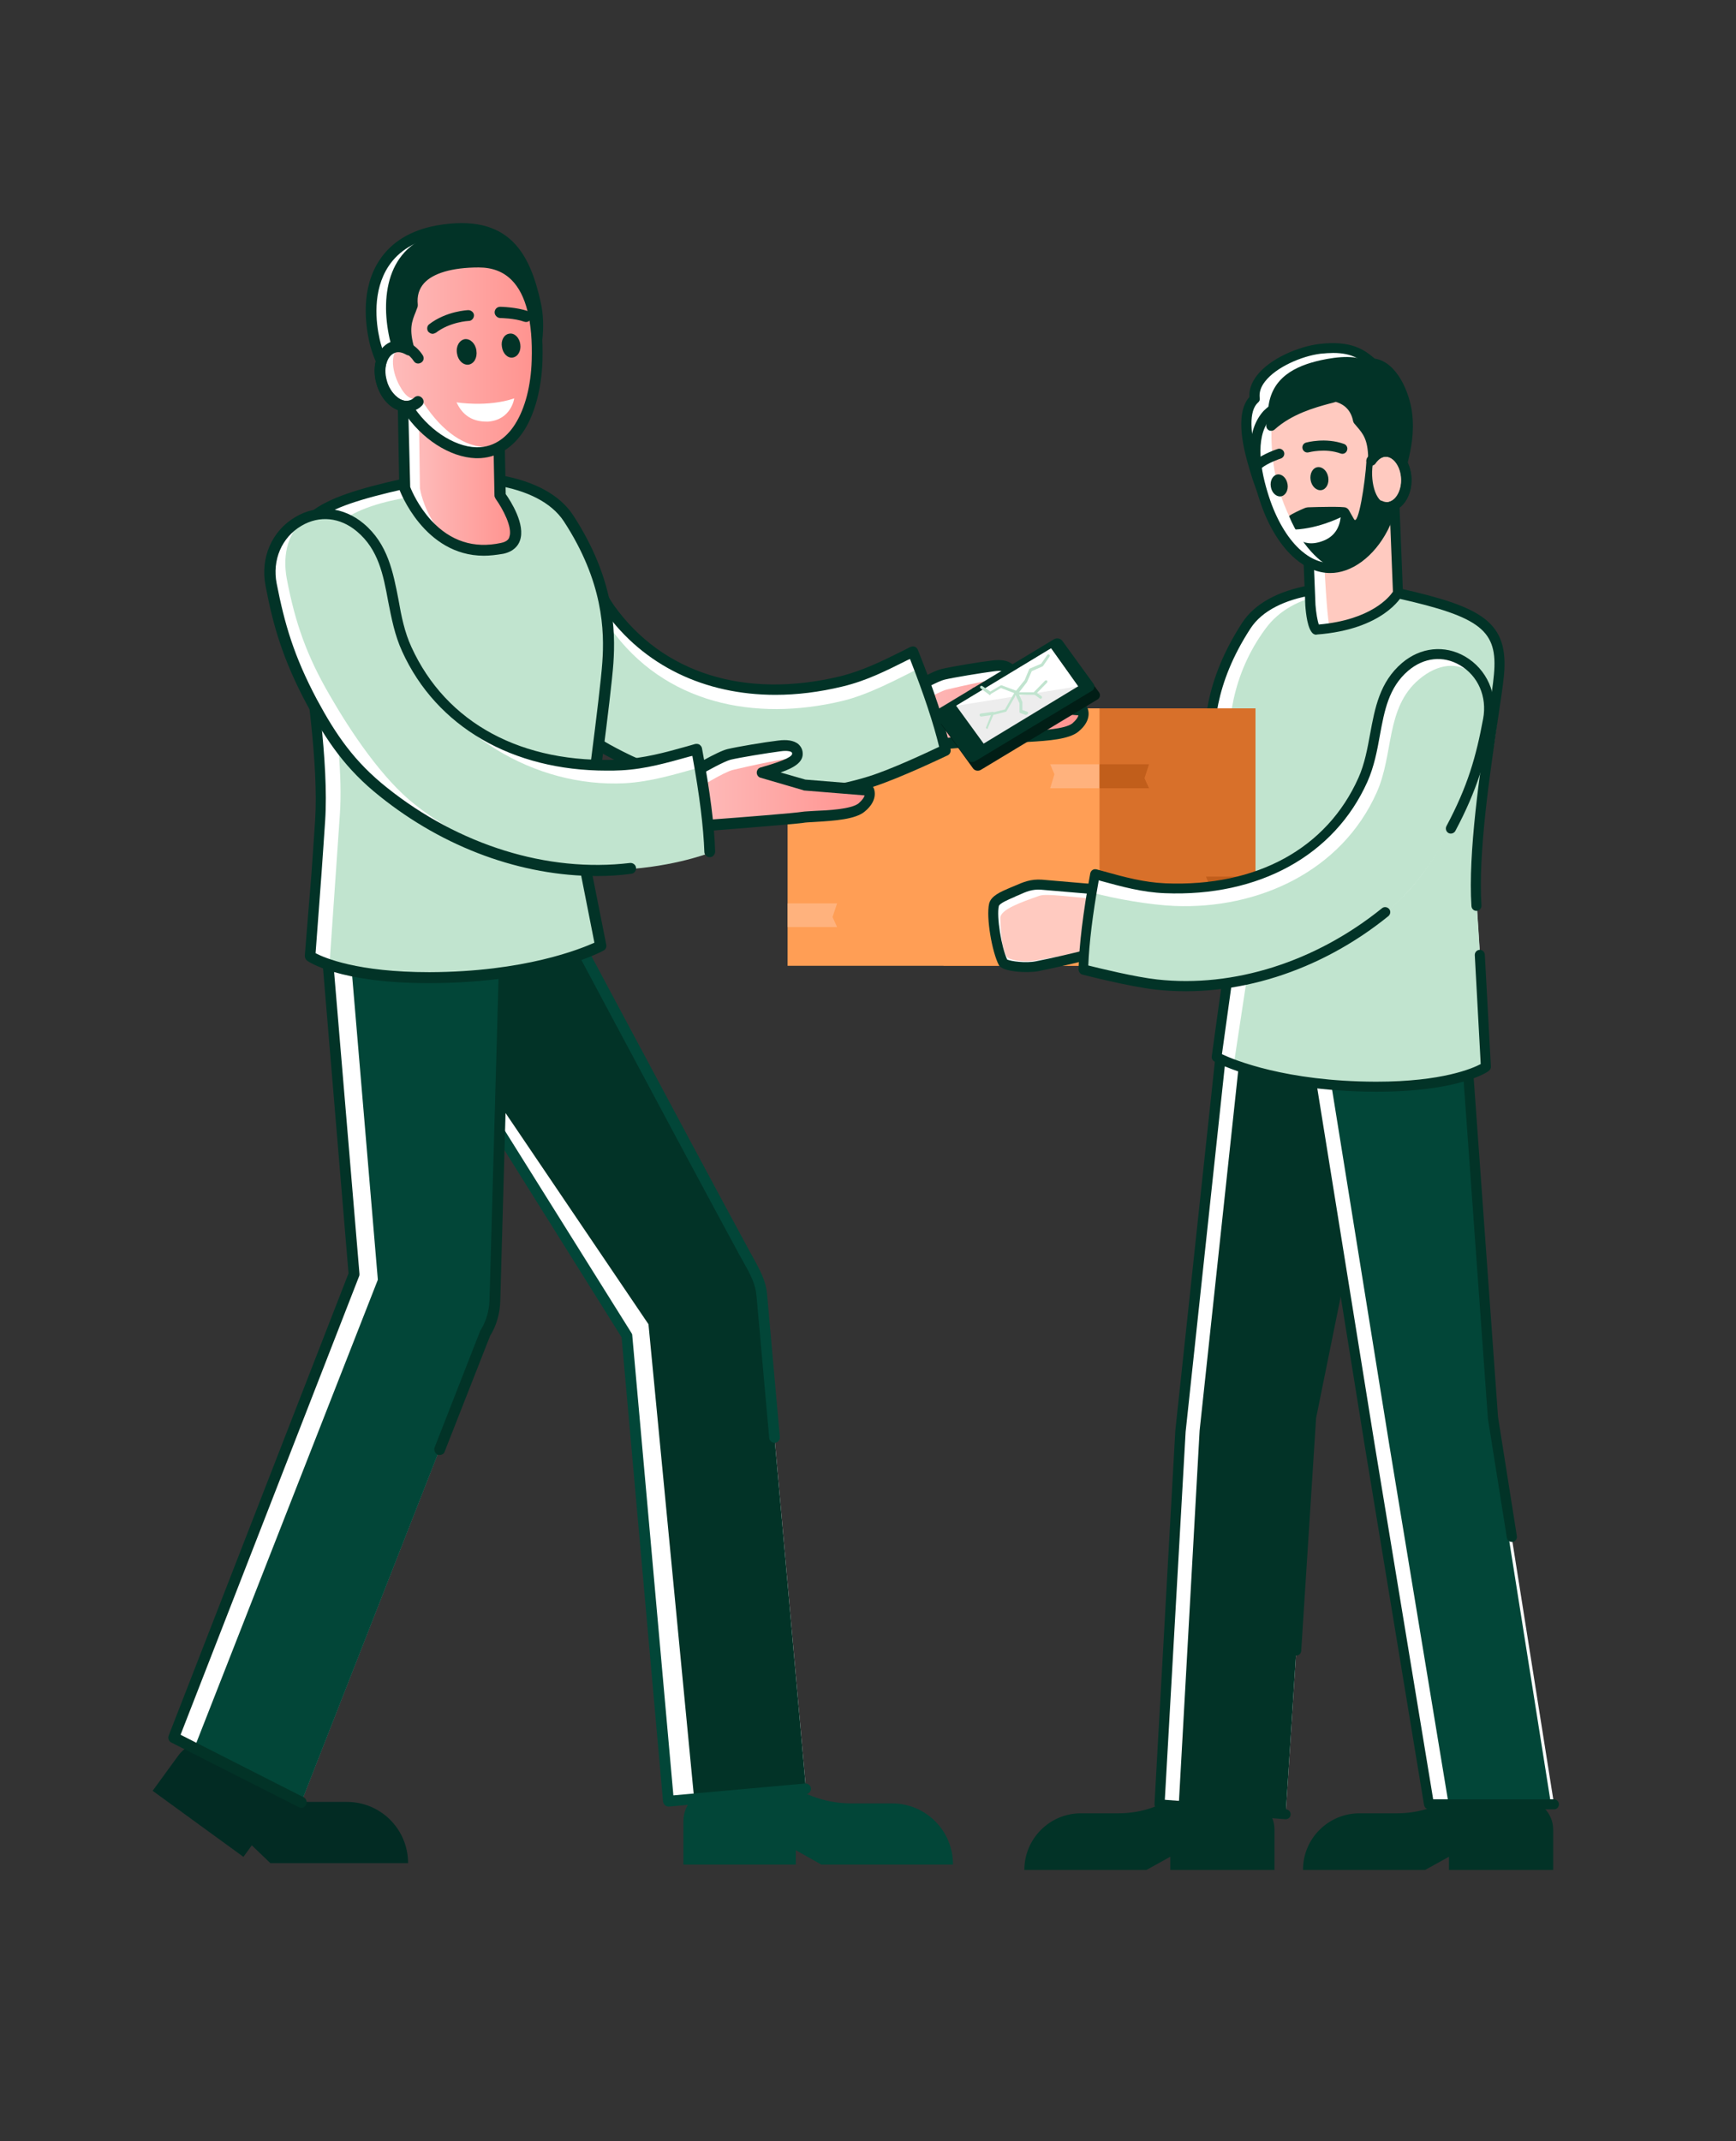 <svg xmlns="http://www.w3.org/2000/svg" xmlns:xlink="http://www.w3.org/1999/xlink" id="_x2018_&#x43B;&#x43E;&#x439;_x5F_1" x="0px" y="0px" viewBox="0 0 1143.1 1409.7" style="enable-background:new 0 0 1143.1 1409.7;" xml:space="preserve"><rect x="0" y="0" width="1143.1" height="1409.7" fill="#333333" stroke="none"/> <style type="text/css"> .st0{fill:#023327;} .st1{fill:#FFFFFF;} .st2{fill:#024638;} .st3{fill:#C1E4CF;} .st4{fill:#FFCAC0;} .st5{fill:#D8702A;} .st6{fill:#FF9E55;} .st7{fill:#C15E1B;} .st8{fill:#FFB27D;} .st9{fill:url(#SVGID_1_);} .st10{fill:#022B23;} .st11{fill:url(#SVGID_00000042001929827215830790000009555144269517593240_);} .st12{fill:url(#SVGID_00000132076380344102281120000010132750685052203186_);} .st13{fill:url(#SVGID_00000101790687698012742660000006972681514488067457_);} .st14{fill:#011E16;} .st15{fill:#EDEDED;} </style> <g> <g> <g> <g> <path class="st0" d="M711.8,1193.9l24.9,0c11.9,0,23.6-3.2,33.9-9.2v0l48.7,0c11,0,19.9,8.9,19.9,19.9l0,26.6l-68.6,0l0-8.7 l-15.7,8.7l-80.4,0C674.5,1210.6,691.2,1193.9,711.8,1193.9z"></path> <polygon class="st1" points="914.8,678.5 807,664.4 777.2,942.2 763.5,1188 846.6,1194.5 863.4,933.3 915,678.6 "></polygon> <polygon class="st0" points="819.7,664.2 789.9,942 776.2,1187.8 846.6,1194.7 863.4,933.4 915,678.7 "></polygon> <g> <path class="st0" d="M846.6,1197.8c-0.1,0-0.2,0-0.3,0l-83.1-6.5c-1.8-0.1-3.1-1.7-3-3.5L773.9,942l29.8-278 c0.1-0.9,0.5-1.7,1.2-2.2c0.7-0.6,1.6-0.8,2.5-0.7l108,14.1c0.9,0.1,1.7,0.6,2.3,1.4c0.5,0.7,0.7,1.7,0.5,2.6l-51.6,254.5 l-9.8,153.3c-0.1,1.8-1.7,3.2-3.5,3.1c-1.8-0.1-3.2-1.7-3.1-3.5l9.9-153.5c0-0.1,0-0.3,0.1-0.4l51-251.2l-101.1-13.2 l-29.4,274.4L767,1185l79.8,6.3c1.8,0.1,3.2,1.7,3,3.6C849.7,1196.5,848.3,1197.8,846.6,1197.8z"></path> </g> </g> <g> <path class="st0" d="M895.3,1193.9l24.9,0c11.9,0,23.6-3.2,33.9-9.2l0,0l48.7,0c11,0,19.9,8.9,19.9,19.9l0,26.6l-68.6,0l0-8.7 l-15.7,8.7l-80.4,0C857.9,1210.6,874.6,1193.9,895.3,1193.9z"></path> <path class="st1" d="M982.9,933.3l-17.2-239.3c-1.8-13.7,1.3-26.9-5.7-38.8l-102.8,19.1l44.5,276.4L941,1188h82.3L982.9,933.3z"></path> <path class="st2" d="M980.9,933.3l-17.2-239.3c-1.8-13.7,1.3-26.9-5.7-38.8l-87.8,19.1l44.5,276.4l39.2,237.4h67.4L980.9,933.3z "></path> <g> <path class="st0" d="M1023.3,1191.3H941c-1.6,0-3-1.2-3.3-2.8l-39.2-237.4L854,674.7c-0.3-1.8,0.9-3.5,2.7-3.8l102.8-19.1 c1.4-0.3,2.7,0.4,3.5,1.6c5.2,8.8,5.4,18.3,5.5,27.4c0.1,4.2,0.1,8.5,0.7,12.7l17.2,239.4l12.4,78.5c0.3,1.8-0.9,3.5-2.8,3.8 c-1.8,0.3-3.5-0.9-3.8-2.8l-12.5-78.6c0-0.1,0-0.2,0-0.3l-17.2-239.3c-0.6-4.4-0.6-8.9-0.7-13.3c-0.1-7.9-0.2-15.3-3.5-22.1 L861,676.9l44,273.2l38.7,234.6h79.5c1.8,0,3.3,1.5,3.3,3.3S1025.1,1191.3,1023.3,1191.3z"></path> </g> </g> </g> <g> <path class="st1" d="M921.4,390.8c-38.4-6.3-80.5-6-98.4,18.2c-22.6,30.6-27.9,67-26.1,91.2c1.3,18.2,10.1,84.3,14.9,119.4 L801.2,696c0,0,34.9,19.3,104.5,19.5c54.4,0.2,72.9-13.1,72.9-13.1s-2.9-56.6-6.2-106c-3.1-46.8,19.1-128.8,14.8-151.9 C981.1,412.3,960.5,397.3,921.4,390.8z"></path> <path class="st3" d="M924.9,392.2c-38.4-6.3-73.7-2.5-91.5,21.6c-22.6,30.6-25.5,63.2-23.7,87.4c1.3,18.2,10.1,84.3,14.9,119.4 l-12.4,81.6c0,0,24,13,93.6,13.2c54.4,0.2,72.9-13.1,72.9-13.1s-3.1-60.5-6.5-109.9c-3.1-46.8,13.9-124.5,15-148 C988.7,411.7,963.9,398.7,924.9,392.2z"></path> <g> <path class="st0" d="M906.7,718.8c-0.3,0-0.6,0-1,0c-69.6-0.2-104.6-19.1-106.1-19.9c-1.2-0.7-1.9-2-1.7-3.4l10.5-76 c-3.2-23.5-13.4-99.2-14.9-119.2c-1.5-20.3-0.6-51.7,24.4-90.2c8.1-12.5,23.5-21,44.4-24.7c18.3-3.2,39.5-2.5,59.7,2.1 c54.2,12.2,71.6,22.1,68.3,57.3c-0.6,6.2-2.1,16.3-4,29c-5.2,35.1-13.1,88.2-10.8,122.4c0.1,1.8-1.3,3.4-3.1,3.5 c-1.8,0.2-3.4-1.3-3.5-3.1c-2.3-34.9,5.6-88.4,10.9-123.8c1.9-12.6,3.4-22.6,3.9-28.6c2.7-29-8.5-37.9-63.2-50.2 c-36.5-8.2-81.6-4-97.1,19.8c-23.9,36.7-24.8,66.7-23.4,86.1c1.5,19.9,11.8,96.3,14.9,119.2c0,0.3,0,0.6,0,0.9l-10.3,74.1 c8.3,3.9,42.3,17.9,100.9,18.1c0.3,0,0.6,0,0.9,0c43.4,0,63.3-8.8,68.6-11.6l-3.9-71.7c-0.1-1.8,1.3-3.4,3.1-3.5 c1.8-0.1,3.4,1.3,3.5,3.1l4,73.7c0.1,1.1-0.5,2.2-1.4,2.9C979.8,705.7,960.8,718.8,906.7,718.8z"></path> </g> </g> <g> <g> <path class="st1" d="M866.7,414.6c38.9-2.7,53.8-24.2,53.8-24.2l-3.1-77.7l-57.9,2.3l3.3,83.4 C862.9,398.4,863,411.4,866.7,414.6z"></path> <path class="st4" d="M875.8,413.9c33.2-2.5,45.7-23.2,45.7-23.2l-5.2-69.2l-46.5-4.2C869.7,317.4,872.7,407.8,875.8,413.9z"></path> <g> <path class="st0" d="M866.7,417.9c-0.8,0-1.6-0.3-2.2-0.8c-3.5-3-4.6-12.9-5-18.5l-3.3-83.5c0-0.9,0.3-1.7,0.9-2.4 c0.6-0.6,1.4-1,2.3-1.1l57.9-2.3c1.9-0.1,3.4,1.4,3.4,3.2l3.1,77.7c0,0.6-0.1,1.2-0.4,1.7c-0.5,0.9-12.4,22.6-56.5,25.9 C866.9,417.9,866.8,417.9,866.7,417.9z M863,318.2l3.2,80.1c0.4,5.1,1.3,10.5,2.2,12.9c34.6-3.1,46.5-18.2,48.8-21.6l-2.9-73.4 L863,318.2z"></path> </g> </g> <g> <path class="st1" d="M923.5,266c-3.9-13.9-5.7-24.6-19-25.8c-6.8-5.8-11.8-13.3-32.2-10.9c-17.4,2.1-49.5,11.7-46.8,34.4 c-10.9,9.8-1.9,34,0.5,42.4c9,31.1,25,45.9,52.7,42.5c27.7-3.4,45.6-15.9,47.8-53.2C927,287,924.7,270.1,923.5,266z"></path> <path class="st0" d="M925.6,270.1c-0.7-12.1-11.1-29.7-24.2-31c-6.7-5.8-20.8-4.3-31.4-2c-17.4,3.8-33,11.7-34.9,31.8 c-10.8,9.7-6,33.3-3.6,41.6c8.9,30.9,20.7,42.9,48.1,39.6c27.3-3.3,40.1-21,45.8-52.4C926.8,289.5,926.1,279.6,925.6,270.1z"></path> <g> <path class="st0" d="M872.7,362c-23,0-39.8-17.8-49.9-52.9l-0.2-0.7c-2.9-9.8-10.3-35.4,0.1-47c-0.3-4.8,1.4-9.5,4.8-14 c8.7-11.4,27.7-19.3,41.1-20.9c21.4-2.6,30,4,36.6,9.6c14.9,2.3,23,22.8,24.6,35.6c1.7,13.4-0.9,24.5-2.6,31.8 c-0.2,0.9-0.4,1.7-0.6,2.5c-7.7,34.7-16.9,51.9-48.2,55.7C876.5,361.9,874.6,362,872.7,362z M877.9,232.4 c-2.5,0-5.3,0.2-8.4,0.5c-12.2,1.5-29.3,8.8-36.6,18.4c-2.8,3.6-3.9,7.2-3.4,10.8c0.2,1.1-0.2,2.2-1.1,2.9 c-6,5.4-5.8,19.4,0.6,41.5l0.2,0.7c10.1,34.9,25.9,50.5,48.5,47.8c25.2-3.1,34.4-13.9,42.6-50.6c0.2-0.8,0.4-1.6,0.6-2.5 c1.7-7.3,4-17.3,2.5-29.5l0,0c-1.5-11.5-8.7-28.9-19.7-29.9c-0.7-0.1-1.3-0.3-1.9-0.8C896.4,237.1,890.9,232.4,877.9,232.4z"></path> </g> </g> <g> <g> <path class="st1" d="M912.2,297.4c-3.1,0.1-5.8,1.7-7.9,4.2c-0.2-15.2-5.1-18.9-9.9-24.9c-1.9-9.3-7.6-13.8-14.7-15.6 c-6.6,2.3-27.7,5.8-42.4,19.3l1.7-11.2c0,0-1.9,1.3-4.5,3.8c-11.7,13-8.9,35.4-1,58c10.2,29.3,30.3,49,51.6,41.5 c13.8-4.8,26.6-20.5,31.1-39c6-1.8,10.3-9.4,10-18.3C925.7,305,919.5,297.1,912.2,297.4z"></path> <path class="st4" d="M912.2,297.4c-3.1,0.1-5.8,1.7-7.9,4.2c-0.2-15.2-5.1-18.9-9.9-24.9c-1.9-9.3-7.6-13.8-14.7-15.6 c-6.6,2.3-27.7,5.8-42.4,19.3c0,0-1.6,23.9,6.3,46.5c10.2,29.3,27.7,47.9,40.9,46c14.5-2,27.2-21,31.6-39.4 c6-1.8,10.3-9.4,10-18.3C925.7,305,919.5,297.1,912.2,297.4z"></path> <path class="st0" d="M858.7,334.7c1.1-0.5,2.2-0.7,3.3-0.7c5.5-0.2,22.3-0.6,24.2,0.2c2.2,1,2,2.1,5.4,7.7 c2.8,4.6,7.3-23.5,8.2-38.8l4.1,2.7c-1.9,12.7,2.8,27.4,10.5,25.1c-1.3,9.1-2.7,10.9-8.2,21.4s-15.2,17.7-28,20.9 c-4.4,1.1-20.3-11.3-29.4-33.4C850.4,338.4,855.9,335.9,858.7,334.7z"></path> <g> <path class="st0" d="M875.9,377.3c-7.9,0-15.7-3.2-23-9.4c-9.3-7.9-17.3-20.7-22.6-36c-9.9-28.4-9.3-49.1,1.7-61.3 c0.1-0.1,0.1-0.1,0.2-0.2c2.7-2.6,4.8-4,4.9-4.1c1.1-0.7,2.5-0.8,3.6-0.1c1.1,0.7,1.7,2,1.5,3.3l-0.5,3 c11.3-7.7,24.3-11.2,31.8-13.2c2-0.6,3.8-1,5-1.4c0.6-0.2,1.3-0.2,1.9-0.1c9,2.2,14.9,8.2,17,17.3c0.4,0.5,0.8,0.9,1.2,1.4 c3.6,4.3,7.4,8.7,8.6,18.7c1.6-0.7,3.2-1.1,4.9-1.2c9.1-0.3,16.8,9.1,17.3,21c0.4,9.5-3.9,17.8-10.5,20.9 c-5.1,18.7-18.1,34.5-32.8,39.6C882.7,376.7,879.3,377.3,875.9,377.3z M834.1,279c-7.8,13.4-3.2,34.6,2.4,50.8 c5,14.2,12.3,26,20.7,33.1c6,5.1,15.4,10.3,26.7,6.4c12.9-4.5,24.8-19.6,28.9-36.6c0.3-1.1,1.1-2,2.2-2.4 c4.6-1.4,7.9-7.9,7.6-15c-0.3-8.1-5.1-14.8-10.4-14.6h0c-2.5,0.1-4.4,1.7-5.5,3c-0.9,1-2.3,1.4-3.6,1 c-1.3-0.5-2.2-1.7-2.2-3.1c-0.2-12.2-3.4-16-7.4-20.7c-0.6-0.7-1.2-1.4-1.8-2.1c-0.3-0.4-0.6-0.9-0.7-1.4 c-1.3-6.7-5.1-10.9-11.4-12.8c-1.2,0.4-2.7,0.8-4.4,1.2c-9.2,2.5-24.5,6.7-35.9,17c-1,0.9-2.6,1.1-3.8,0.5 c-1.2-0.7-1.9-2-1.7-3.4L834.1,279z M912.2,297.4L912.2,297.4L912.2,297.4z"></path> </g> <g> <path class="st0" d="M913.2,337.2c-2,0-4-0.5-5.8-1.4c-1.6-0.8-2.3-2.8-1.5-4.4c0.8-1.6,2.8-2.3,4.4-1.5 c1,0.5,2.1,0.7,3.2,0.7c5.3-0.2,9.6-7.2,9.3-15.3c-0.3-8.1-5.1-14.8-10.4-14.6c-2.5,0.1-4.8,1.7-6.6,4.4c-1,1.5-3,2-4.6,1 c-1.5-1-2-3-1-4.6c2.9-4.6,7.3-7.3,11.9-7.5c9.2-0.3,16.8,9.1,17.3,21c0.4,11.9-6.6,21.9-15.7,22.2 C913.5,337.2,913.4,337.2,913.2,337.2z"></path> </g> </g> <path class="st1" d="M882.8,340.6c0,0-16.7,8.5-33.6,8.1c0,0,5.5,11.8,18.9,8.4C879.3,354.3,882,346.7,882.8,340.6z"></path> <g> <g> <path class="st0" d="M883.9,298.8c-0.4,0-0.8-0.1-1.1-0.2c-10.1-3.7-20.9-0.8-21-0.8c-1.8,0.5-3.6-0.5-4.1-2.3 c-0.5-1.8,0.5-3.6,2.3-4.1c0.5-0.1,12.8-3.5,25,0.9c1.7,0.6,2.6,2.5,2,4.2C886.5,298,885.2,298.8,883.9,298.8z"></path> </g> <g> <path class="st0" d="M828.4,309.1c-1,0-1.9-0.4-2.6-1.2c-1.1-1.4-0.9-3.5,0.5-4.7c5.6-4.5,14.7-7.5,15-7.6 c1.7-0.6,3.6,0.4,4.2,2.1c0.6,1.7-0.4,3.6-2.1,4.2c-0.1,0-8.3,2.7-13,6.5C829.9,308.8,829.2,309.1,828.4,309.1z"></path> </g> <path class="st0" d="M847.8,318.7c0.7,4-1.3,7.6-4.3,8.1c-3,0.5-6.1-2.3-6.7-6.3c-0.7-4,1.3-7.6,4.3-8.1 C844.1,311.9,847.1,314.7,847.8,318.7z"></path> <path class="st0" d="M874.6,314.2c0.7,4.2-1.3,8-4.5,8.5c-3.2,0.5-6.4-2.4-7.1-6.6s1.3-8,4.5-8.5 C870.7,307.1,873.9,310,874.6,314.2z"></path> </g> </g> </g> <g> <rect x="621.3" y="466.4" class="st5" width="205.4" height="169.5"></rect> <rect x="518.6" y="466.4" class="st6" width="205.4" height="169.5"></rect> <polygon class="st7" points="826.5,577.2 794.1,577.2 796.9,583.8 794.1,593 826.5,593 "></polygon> <polygon class="st8" points="724,503.2 691.5,503.2 694.3,509.8 691.5,519 724,519 "></polygon> <polygon class="st7" points="724,519 756.6,519 753.6,512.4 756.6,503.2 724,503.2 "></polygon> <polygon class="st8" points="518.6,610.4 551.2,610.4 548.2,603.8 551.2,594.8 518.6,594.8 "></polygon> <rect x="532" y="477.9" class="st1" width="59.1" height="23"></rect> </g> <g> <g> <path class="st1" d="M743.8,612.2c0,0-20.6,14.2-26.9,16.1c-6.3,1.9-25.6,6.3-34.1,7.9c-8.6,1.6-20.7,0.5-22.2-2.3 c-3.3-6.3-9.1-29.1-7.2-37.2c0.9-4,20.3-12.4,26.5-13.9c5-1.1,19.8,0.8,51.5,3.5L743.8,612.2z"></path> <path class="st4" d="M748.3,619.1c0,0-25.4,4.9-31.8,6.8c-6.3,1.9-25.3,4.8-33.8,6.4c-8.6,1.6-18.6,0-20.1-2.8 c-3.3-6.3-3.6-16.6-3.9-24.9c-0.3-5.7,13.5-10.5,25.7-14.8c4.9-1.7,19.8,0.8,51.5,3.5L748.3,619.1z"></path> <g> <path class="st0" d="M657.7,635.4C657.7,635.4,657.7,635.4,657.7,635.4c-4.4-8.3-8.5-31.3-6.4-40.4c1.2-5.1,7.5-7.8,13.6-10.4 c0.8-0.3,1.6-0.7,2.4-1l0.5-0.2c6-2.6,10.7-4.7,18.3-4.2l45.6,3.9c1.2,0.1,2.2,0.8,2.7,1.9l12.4,25.8c0.7,1.5,0.2,3.2-1.1,4.2 c-2.1,1.5-21.2,14.5-27.8,16.5c-6.4,1.9-25.4,6.2-34.5,8C676.3,640.7,660.1,640,657.7,635.4z M662.9,631.6L662.9,631.6 L662.9,631.6z M663.5,632.3L663.5,632.3L663.5,632.3z M729.2,589.5l-43.7-3.7c-5.9-0.4-9.6,1.2-15.1,3.7l-0.5,0.2 c-0.8,0.3-1.6,0.7-2.4,1.1c-3.3,1.4-9.4,4-9.8,5.8c-1.6,6.7,1.7,27.2,5.5,35.2c2.5,1.1,12,2.5,19,1.1c8.8-1.7,27.8-6,33.8-7.8 c3.9-1.2,15.5-8.5,23.6-14L729.2,589.5z"></path> </g> </g> <g> <path class="st1" d="M980.1,473.8c-5,26.8-10.6,47.3-24.6,71.8c-12.6,22-23.4,39.1-43.2,55.1c-52.9,42.9-119,59-183.3,41.5 c-3-0.8-12.2-2.9-15.6-3.8c2.1-22.6,2.6-41.2,7.7-62.8c15.5,4.2,29.9,8.7,46.3,9.3c55,2.2,107-19.5,130.2-71.4 c11.4-25.4,5.7-55.6,27.8-74.4C951.1,417.2,986.1,441.2,980.1,473.8z"></path> <path class="st3" d="M979.1,478.7c-5,26.8-11.8,46.9-25.8,71.3c-12.6,22-25.1,38.7-45,54.4c-83.7,66.2-191.4,34.8-194.8,33.9 c2.1-22.6,0.5-29,5.6-50.6c15.5,4.2,38.1,8.1,54.4,8.8c55,2.2,109.8-22.8,133-74.7c11.4-25.4,5.7-55.6,27.8-74.4 C960,425.6,985.2,446.2,979.1,478.7z"></path> <g> <path class="st0" d="M710.6,639.9c-0.3-0.5-0.4-1-0.4-1.6c0.4-16.3,2.9-37,7.7-63.3c0.2-0.9,0.7-1.7,1.5-2.2 c0.8-0.5,1.7-0.6,2.6-0.4l4.8,1.3c13.6,3.8,26.5,7.3,40.7,7.9c59.9,2.4,106.2-22.9,127-69.5c4.1-9.2,5.9-19.2,7.7-29 c3.1-16.7,6.2-34,21-46.6c12.2-10.4,28.1-12,41.4-4.3c14.5,8.4,21.8,25,18.6,42.2c-4.6,24.7-10.4,45.5-24.9,72.7 c-0.9,1.6-2.9,2.2-4.5,1.4c-1.6-0.9-2.2-2.9-1.4-4.5c14.2-26.6,19.6-46.1,24.2-70.8c2.7-14.4-3.3-28.3-15.4-35.3 c-11-6.4-23.6-5-33.8,3.6c-13,11-15.8,26.4-18.8,42.7c-1.8,10.1-3.8,20.6-8.2,30.5c-21.7,48.5-71.5,75.9-133.4,73.4 c-15-0.6-28.2-4.3-42.2-8.1l-1.3-0.4c-4.1,22.9-6.3,41.3-6.9,56.1c7.7,1.9,30.9,7.6,45.3,9.2c50.4,5.6,104.4-11.6,148.1-46.9 c1.4-1.2,3.5-0.9,4.7,0.5c1.2,1.4,0.9,3.5-0.5,4.7c-45.1,36.5-100.8,54.1-153,48.4c-17.9-2-47.6-9.7-48.8-10 C711.7,641.3,711,640.7,710.6,639.9z"></path> </g> </g> </g> </g> </g> <g> <g> <g> <path class="st1" d="M594.2,457.7c0,0,20.3-12.4,26.5-13.9c6.1-1.5,24.7-4.6,32.9-5.5c8.4-1.1,11.6,1.1,11.9,4.6 c0.6,5.2-7.5,8.5-23.3,13l28.1,8.2l42.4,3.4c0,0,2.9,5.2-4.9,11.4c-7.8,6.3-32.6,5.3-38.6,6.3c-6.1,0.9-64.4,5.3-64.4,5.3 L594.2,457.7z"></path> <linearGradient id="SVGID_1_" gradientUnits="userSpaceOnUse" x1="1073.462" y1="746.486" x2="1187.618" y2="746.486" gradientTransform="matrix(1 0 0 1 -474.107 -278)"> <stop offset="0" style="stop-color:#FEBBBA"></stop> <stop offset="1" style="stop-color:#FF928E"></stop> </linearGradient> <path class="st9" d="M599.4,466.7c0,0,18-11.3,24.1-12.7c6.1-1.5,42.7-9.8,39.5-6.7c-2.6,2.3-4.6,4-20.6,8.4l28.1,8.2l42.4,3.4 c0,0,2.9,5.2-4.9,11.4c-7.8,6.3-32.6,5.3-38.6,6.3c-6.1,0.9-64.4,5.3-64.4,5.3L599.4,466.7z"></path> <g> <path class="st0" d="M605,494.1c-1.5,0-2.9-0.9-3.4-2.4l-10.8-32.9c-0.6-1.5,0.2-3.2,1.5-4.1c2.1-1.4,21-12.7,27.6-14.2 c6.3-1.5,24.6-4.6,33.3-5.6c5.9-0.8,10.2,0,13,2.1c1.7,1.4,2.9,3.4,3.1,5.6c0.8,6.3-5.3,10.1-14.5,13.3l16.3,4.7l41.9,3.4 c1.1,0.2,2.3,0.8,2.9,1.8c0.2,0.3,4.1,7.9-5.9,16c-6.1,4.9-19.1,5.9-32.9,6.7c-3.2,0.2-6.1,0.3-7.5,0.6 c-6.1,0.9-62.4,5.3-64.8,5.5C605.3,494.1,605.3,494.1,605,494.1z M598.6,459.4l9.2,27.6c20.7-1.5,56.9-4.4,61.3-5.2 c1.7-0.3,4.6-0.3,8.2-0.6c8.4-0.3,23.9-1.1,28.8-4.9c2.6-2.3,3.7-4,4-5.3l-39.5-3.2c-0.2,0-0.6,0-0.8-0.2l-28.1-8.2 c-1.5-0.3-2.6-1.8-2.6-3.4c0-1.5,1.1-3.1,2.6-3.4c17.5-4.9,20.9-7.6,20.7-9.2c0-0.3-0.2-0.6-0.3-0.8c-0.3-0.3-2.3-1.4-7.6-0.6 c-8.5,1.1-26.8,4.1-32.6,5.5C618,448.4,606.4,454.6,598.6,459.4z"></path> </g> </g> <g> <g> <path class="st2" d="M587.5,1187.4h-26.8c-13,0-25.5-3.4-36.6-9.9l0,0h-52.6c-11.7,0-21.5,9.8-21.5,21.5v28.7h74v-9.5l16.9,9.5 h86.6C627.7,1205.5,609.6,1187.4,587.5,1187.4z"></path> <path class="st1" d="M530.7,1177.9l-29.1-325.3c-0.9-10.1-5.2-20-13-27.8l-2.3-2.3L338.2,540.8L258,632l155,247.4l27.3,306.7 L530.7,1177.9z"></path> <path class="st0" d="M530.7,1177.9l-29.1-325.3c-0.9-10.1-6.3-19.5-11.9-28.7L338.4,541l-76.6,86.8L427,871.9l30,311.6 L530.7,1177.9z"></path> <g> <path class="st2" d="M440.3,1189.5c-0.8,0-1.7-0.3-2.3-0.8c-0.8-0.6-1.1-1.5-1.4-2.4l-27.3-305.8L255,634 c-0.8-1.4-0.8-3.1,0.3-4.1l80.4-91.2c0.8-0.9,1.8-1.4,3.1-1.1c1.1,0.2,2.1,0.8,2.6,1.8c1.1,2.1,114.4,214.8,151.3,282.8 c0.9,1.7,1.7,3.2,2.6,4.7c4.9,9,9,16,9.8,25.3l8.4,94c0.2,1.8-1.4,3.7-3.2,3.8c-1.8,0.2-3.7-1.4-3.8-3.2l-8.4-94 c-0.8-7.8-4.1-14-9-22.6c-0.8-1.5-1.7-3.1-2.6-4.7c-34-62.5-132.2-246.9-149-278.4l-75.2,85.3l153.4,245.1 c0.3,0.6,0.6,0.9,0.6,1.5l27.1,303.1l86.8-7.8c1.8-0.2,3.7,1.4,3.8,3.2c0.2,1.8-1.4,3.7-3.2,3.8L440.3,1189.5 C440.4,1189.5,440.4,1189.5,440.3,1189.5z"></path> </g> </g> <g> <path class="st10" d="M268.7,1226.7c0-22.3-18-40.3-40.3-40.3h-30l-4.6-10.2l-46.4-25c-9.5-7-23-4.9-30,4.7l-16.9,23.2 l59.8,43.5l5.5-7.6l12.2,11.7l0,0l0,0L268.7,1226.7L268.7,1226.7z"></path> <path class="st1" d="M210.9,573.8L233.1,839l-118.8,304.9l84,42.7l121.1-308.9c3.8-6.1,6.1-13.4,6.4-21.4l0.2-4l7.8-278.2 L210.9,573.8z"></path> <path class="st2" d="M225.2,563.5l23.6,279.1l-120.8,308.2l70.5,35.7l121.1-308.9c3.8-6.1,6.1-13.4,6.4-21.4l0.2-4l7.9-292.2 L225.2,563.5z"></path> <g> <path class="st0" d="M198.5,1190.3c-0.6,0-1.1-0.2-1.5-0.3l-84.2-42.7c-1.7-0.8-2.4-2.9-1.7-4.6l118.4-304.3l-22.1-264.3 c-0.2-1.8,1.4-3.7,3.2-3.8c1.8-0.2,3.7,1.4,3.8,3.2l22.3,265.2c0,0.6,0,1.1-0.2,1.5l-117.6,302l81.1,41.2 c1.7,0.9,2.4,3.1,1.5,4.7C201,1189.5,199.9,1190.3,198.5,1190.3z"></path> </g> <g> <path class="st0" d="M289.6,958c-0.3,0-0.9,0-1.4-0.2c-1.8-0.8-2.6-2.9-2.1-4.6l30-76.7c0-0.2,0.2-0.3,0.3-0.6 c3.7-5.9,5.6-12.5,5.9-19.5l8.4-298c0-1.8,1.7-3.4,3.7-3.4s3.7,1.7,3.4,3.7l-8.4,298c-0.2,7.9-2.4,16-6.7,22.9l-30,76.4 C292.5,957,291,958,289.6,958z"></path> </g> </g> <g> <path class="st1" d="M305.9,376.1c11,27.3,21.4,47.9,41,70.8c17.8,20.7,33.1,36.5,57.2,49.3c65,34.2,138.3,37.4,202.6,5.3 c3.1-1.5,12.4-5.5,15.7-7.2c-7-23.3-11.4-43.2-21.4-64.8c-15.6,7.8-29.9,15.4-47,19.5c-57.8,13.9-117.3,1.8-152.8-48 c-17.5-24.6-17.7-57.7-45-72.8C324.5,310.2,292.6,342.8,305.9,376.1z"></path> <path class="st3" d="M315.7,383.3c11,27.3,22.4,47.1,42.4,70c17.8,20.7,34.8,35.5,59.2,48c102.5,52.5,202.2-5.9,205.6-7.6 c-7-23.3-9-32.6-17.1-54c-15.6,7.8-34,17.7-51.1,21.8c-57.8,13.9-117.3,1.8-152.8-48c-17.5-24.4-17.8-57.5-45.1-72.8 C324.5,323.3,302.4,350.3,315.7,383.3z"></path> <g> <path class="st0" d="M513.6,527.4c-37.2,0-75.7-9.5-111-28.1c-25.3-13.3-41-29.1-58.4-50.2c-21-25.6-31.6-46.5-41.6-71.7 c-7-17.5-2.9-36.6,10.8-48.7c12.5-11,29.6-12.5,44.7-4.1c18.3,10.1,25.3,27.8,31.9,44.8c4,9.9,7.9,20.1,14.2,29.1 c31.9,44.8,86.3,61.9,149,46.8c14.9-3.7,27.8-10.1,41.5-16.9l4.7-2.4c0.9-0.3,1.8-0.6,2.9-0.2c0.9,0.3,1.7,1.1,2.1,2.1 c10.7,26.8,17.7,48,21.5,65.4c0.3,1.7-0.3,3.2-1.8,4c-1.4,0.6-31,14.9-49.6,20.9C555.3,524.3,534.5,527.4,513.6,527.4z M338.2,326.5c-7.2,0-14.2,2.6-20,7.8c-11.3,9.9-14.8,25.8-9,40.4c10.1,25,20,44.7,40.4,69.7c16.8,20.3,31.9,35.5,56.3,48.2 c53.5,28.4,114.4,34.9,166.4,18.5c14.9-4.7,38.1-15.6,46.1-19.4c-3.8-15.6-10.1-34.6-19.2-57.8l-1.4,0.6 c-14,7-27.1,13.7-43,17.5c-15.3,3.7-30,5.5-44.2,5.5c-46.5,0-86.8-19.2-112.3-54.9c-6.9-9.5-11-20.1-14.9-30.7 c-6.7-16.8-12.7-32.3-28.8-41.2C349.2,327.9,343.6,326.5,338.2,326.5z"></path> </g> </g> <g> <path class="st1" d="M265.8,318.6c41.5-6.9,86.8-6.4,106,19.5c24.3,33.1,30,72.1,28.1,98.2c-1.5,19.5-10.8,90.9-16.2,128.9 l11.4,57.3c0,0-37.7,20.7-112.7,21c-58.7,0.2-78.7-14-78.7-14s3.2-35.8,6.7-89.1c3.4-50.5-20.6-138.9-16-163.8 C201.4,341.8,223.7,325.6,265.8,318.6z"></path> <path class="st3" d="M272.3,326.8c41.5-6.9,80.4-14.8,99.6,11.4c24.3,33.1,30,72.1,28.1,98.2c-1.5,19.5-10.8,90.9-16.2,128.9 l11.4,57.3c0,0-37.7,20.7-112.7,21c-58.7,0.2-65.6-7.6-65.6-7.6s3.2-46.8,6.9-99.9c3.4-50.5-14.2-128.4-15.4-153.9 C207.1,346.8,230.1,333.7,272.3,326.8z"></path> <g> <path class="st0" d="M281.8,647.3c-58.4,0-78.9-14.2-79.6-14.8c-0.9-0.8-1.5-1.8-1.5-3.2l4.4-54.3c0.8-10.5,1.5-22.3,2.4-34.8 c2.4-36.9-6.1-94.1-11.6-132.1c-2.1-13.7-3.7-24.6-4.4-31.1c-3.7-37.8,15.3-48.7,73.7-61.8c21.8-4.9,44.7-5.6,64.4-2.3 c22.6,4,39.2,13.1,47.9,26.5c27,41.5,27.9,75.5,26.4,97.3c-1.5,21.5-12.5,103-16,128.4l11.3,56.9c0.3,1.5-0.3,3.1-1.7,3.8 c-1.5,0.9-39.4,21.4-114.4,21.5C282.4,647.3,282.3,647.3,281.8,647.3z M207.8,627.6c5.9,3.1,27.6,12.5,74.9,12.5 c62.8-0.2,99.4-15.3,108.7-19.4L380.6,566c0-0.3,0-0.8,0-1.1c3.4-24.7,14.5-107.2,16-128.7c1.5-20.9,0.6-53.2-25.3-92.9 c-16.8-25.6-65.4-30.2-104.8-21.4c-58.9,13.3-71.1,22.9-68.2,54.1c0.6,6.4,2.3,17.2,4.1,30.8c5.6,38.1,14.2,95.9,11.7,133.6 c-0.8,12.7-1.7,24.3-2.4,34.9L207.8,627.6z M204,629.6L204,629.6L204,629.6z"></path> </g> </g> <g> <path class="st1" d="M453.4,510.5c0,0,20.3-12.4,26.5-13.9c6.1-1.5,24.7-4.6,32.9-5.5c8.4-1.1,11.6,1.1,11.9,4.6 c0.6,5.2-7.5,8.5-23.3,13l28.1,8.2l42.4,3.4c0,0,2.9,5.2-4.9,11.4s-32.6,5.3-38.6,6.3c-6.1,0.9-64.4,5.3-64.4,5.3L453.4,510.5z"></path> <linearGradient id="SVGID_00000071520114008338080940000000951925511964045711_" gradientUnits="userSpaceOnUse" x1="932.683" y1="799.411" x2="1046.839" y2="799.411" gradientTransform="matrix(1 0 0 1 -474.107 -278)"> <stop offset="0" style="stop-color:#FEBBBA"></stop> <stop offset="1" style="stop-color:#FF928E"></stop> </linearGradient> <path style="fill:url(#SVGID_00000071520114008338080940000000951925511964045711_);" d="M458.6,519.6c0,0,18-11.3,24.1-12.7 c6.1-1.5,42.7-9.8,39.5-6.7c-2.6,2.3-4.6,4-20.6,8.4l28.1,8.2l42.4,3.4c0,0,2.9,5.2-4.9,11.4s-32.6,5.3-38.6,6.3 c-6.1,0.9-64.4,5.3-64.4,5.3L458.6,519.6z"></path> <g> <path class="st0" d="M464.2,546.9c-1.5,0-2.9-0.9-3.4-2.4L450,511.5c-0.6-1.5,0.2-3.2,1.5-4.1c2.1-1.4,21-12.7,27.6-14.2 c6.3-1.5,24.6-4.6,33.3-5.6c5.9-0.8,10.2,0,13,2.1c1.7,1.4,2.9,3.4,3.1,5.6c0.8,6.3-5.3,10.1-14.5,13.3l16.3,4.7l41.9,3.4 c1.1,0.2,2.3,0.8,2.9,1.8c0.2,0.3,4.1,7.9-5.9,16c-6.1,4.9-19.1,5.9-32.9,6.7c-3.2,0.2-6.1,0.3-7.5,0.6 c-6.1,0.9-62.4,5.3-64.8,5.5C464.4,546.9,464.4,546.9,464.2,546.9z M457.8,512.1l9.2,27.6c20.7-1.5,56.9-4.4,61.3-5.2 c1.7-0.3,4.6-0.3,8.2-0.6c8.4-0.3,23.9-1.1,28.8-4.9c2.6-2.3,3.7-4,4-5.3l-39.5-3.2c-0.2,0-0.6,0-0.8-0.2l-28.1-8.2 c-1.5-0.3-2.6-1.8-2.6-3.4s1.1-3.1,2.6-3.4c17.5-4.9,20.9-7.6,20.7-9.2c0-0.3-0.2-0.6-0.3-0.8c-0.3-0.3-2.3-1.4-7.6-0.6 c-8.5,1.1-26.8,4.1-32.6,5.5C477.2,501.2,465.6,507.4,457.8,512.1z"></path> </g> </g> <g> <path class="st1" d="M178.4,385.2c5.5,28.8,11.7,50.9,27,77.2c13.7,23.8,25.5,41.9,47,59.2c57.3,45.8,128.9,62.8,198,43.5 c3.2-0.9,13.1-3.2,16.8-4.1c-2.4-24.3-3.1-44.5-8.7-67.7c-16.8,4.7-32.3,9.5-49.7,10.5c-59.3,2.9-115.6-20.3-141.1-76.3 c-12.5-27.3-6.4-59.8-30.7-80.1C209.2,324.1,171.5,350.3,178.4,385.2z"></path> <path class="st3" d="M188.9,381.4c5.5,28.8,13.1,50.5,28.4,76.7c13.7,23.8,34.5,54.9,56.1,71.8c90.6,70.9,190.2,32.9,193.9,31.7 c-2.4-24.3-0.8-33.3-6.3-56.4c-16.8,4.7-32.3,9.5-49.7,10.5c-59.3,2.9-117.9-32.5-143.2-88.2c-12.5-27.3-6.4-59.8-30.7-80.1 C209.2,324.1,182.2,346.5,188.9,381.4z"></path> <g> <path class="st0" d="M393,576.8c-49.6,0-100.5-18.5-142.9-52.5c-22.4-17.8-34.9-36.3-47.9-60.2c-15.7-29.3-22.3-51.7-27.3-78.2 c-3.7-18.6,4.1-36.5,19.8-45.6c14.2-8.4,31.4-6.7,44.7,4.4c16,13.4,19.5,32.2,23,50.2c1.8,10.5,4,21.4,8.5,31.1 c22.9,50.2,72.9,77.2,137.6,74.1c15.4-0.8,29.3-4.6,43.9-8.7l5.2-1.5c0.9-0.2,1.8-0.2,2.9,0.3c0.8,0.6,1.5,1.4,1.7,2.3 c5.3,28.4,8.2,50.8,8.7,68.2c0,1.8-1.5,3.7-3.4,3.7c-1.8,0.2-3.7-1.5-3.7-3.4c-0.6-16.3-3.1-37.1-7.9-63.3l-1.4,0.3 c-14.9,4.1-29.3,8.4-45.5,9.2c-3.2,0.2-6.4,0.2-9.5,0.2c-62.1,0-112.1-28.8-134.7-78.5c-4.9-10.7-7-21.8-9.2-32.9 c-3.2-17.5-6.4-34.2-20.6-46.1c-11-9.3-24.7-10.7-36.5-3.7c-13,7.6-19.4,22.6-16.3,38.1c5.2,26.5,11.3,47.7,26.5,76.3 c12.5,23.2,24.6,40.9,46.1,58c47.3,37.8,105.7,56.1,160,49.6c1.8-0.2,3.8,1.1,4,3.1s-1.1,3.8-3.1,4 C407.9,576.4,400.6,576.8,393,576.8z"></path> </g> </g> <g> <g> <path class="st1" d="M330.6,360.8c-46.2,10.2-64.2-39.7-64.2-39.7l-1.5-84.3l62.8-1.1l1.7,90.6 C329.5,326.4,351.5,356.4,330.6,360.8z"></path> <linearGradient id="SVGID_00000057857549593286839120000001503126024700232064_" gradientUnits="userSpaceOnUse" x1="749.503" y1="833.08" x2="813.81" y2="833.08" gradientTransform="matrix(1 0 0 -1 -474.107 1132)"> <stop offset="0" style="stop-color:#FEBBBA"></stop> <stop offset="1" style="stop-color:#FF928E"></stop> </linearGradient> <path style="fill:url(#SVGID_00000057857549593286839120000001503126024700232064_);" d="M330.6,360.8 c-46.2,10.2-54.1-39.2-54.1-39.2l-1.1-84.3l52.5-1.7l1.7,90.6C329.5,326.4,351.5,356.4,330.6,360.8z"></path> <g> <path class="st0" d="M318.6,365.9c-39.4,0-55.4-43-55.5-43.3c-0.2-0.3-0.2-0.8-0.2-1.1l-1.5-84.3c0-1.8,1.5-3.7,3.4-3.7 l62.8-1.1c1.8,0,3.7,1.5,3.7,3.4l1.7,89.5c3.1,4.4,13.3,20.1,9.3,30.8c-1.1,3.1-4,7-10.8,8.5l0,0 C326.8,365.4,322.5,365.9,318.6,365.9z M330.6,360.8L330.6,360.8L330.6,360.8z M270.1,320.6c0.9,2.4,5.3,12.7,13.9,22.1 c12.7,13.7,28.1,18.6,45.8,14.8l0,0c4.6-0.9,5.5-3.2,5.6-4c2.3-6.1-4.4-18.6-9-25c-0.3-0.6-0.8-1.4-0.8-2.1l-1.7-87.1 l-55.8,0.9L270.1,320.6z"></path> </g> </g> <g> <path class="st1" d="M352.7,200.1c6.7,29.3-9.5,74.7-38.9,81.3c-29.3,6.7-60.9-28.1-67.3-57.3c-6.7-29.3,0-64.7,41.5-72 C334.3,143.8,346,170.8,352.7,200.1z"></path> <path class="st0" d="M352.9,201.1c6.4,29.1-7.5,73.5-34,79.5c-26.5,6.1-55.7-28.7-62.4-57.8c-6.4-29.1-1.1-63.6,36.3-70.2 C335,145.2,346.5,172,352.9,201.1z"></path> <g> <path class="st0" d="M306.4,285.9c-12.4,0-25.3-5.9-37.1-16.9c-13-11.9-22.6-28.5-26.2-44.1c-2.6-12.2-5.5-35.2,6.9-53.8 c7.9-11.9,20.6-19.5,37.2-22.6c48.7-8.7,61.9,19.2,68.9,50.8l0,0c3.4,15.4,1.1,34.6-6.1,51.6c-7.9,18.5-20.9,31-35.4,34.2 C312,285.6,309.1,285.9,306.4,285.9z M304.1,154.2c-4.7,0-9.9,0.6-15.6,1.5c-14.8,2.6-25.8,9.3-32.6,19.5 c-10.8,16.3-8.4,37.2-5.9,48.2c5.9,26.4,35.2,61,63.1,54.8c12.2-2.9,23.3-13.7,30.4-30.2c6.7-15.4,9-33.3,5.6-47l0,0 C342.8,172.3,332.6,154.2,304.1,154.2z"></path> </g> </g> <g> <g> <path class="st1" d="M353.8,237.1c0.9-34-7-65-38.4-65c-18,0-46.2,4-43.5,28.4c-3.1,7.8-7,13.4-2.1,29.4 c-3.1-1.8-6.4-2.6-9.8-1.7c-7.8,2.1-11.6,12.5-8.5,23.2c2.6,9.5,9.8,16,16.5,16c10.8,17.8,29.4,30,45.6,30.7 C338.2,298.8,352.7,271.5,353.8,237.1z"></path> <linearGradient id="SVGID_00000158724351559273919140000009627560333557367179_" gradientUnits="userSpaceOnUse" x1="732.757" y1="898.728" x2="827.969" y2="898.728" gradientTransform="matrix(1 0 0 -1 -474.107 1132)"> <stop offset="0" style="stop-color:#FEBBBA"></stop> <stop offset="1" style="stop-color:#FF928E"></stop> </linearGradient> <path style="fill:url(#SVGID_00000158724351559273919140000009627560333557367179_);" d="M353.8,237.1c0.9-34-7-65-38.4-65 c-18,0-46.2,4-43.5,28.4c-3.1,7.8-7,13.4-2.1,29.4c-3.1-1.8-2.1-2.3-5.3-1.5c-7.8,2.1-7,14.9-1.7,25c4.6,8.5,7.6,9.8,14.6,9.5 c10.8,17.8,25.8,30.8,41.8,31.4C340.2,295.6,352.7,271.5,353.8,237.1z"></path> <g> <path class="st0" d="M314.4,301.7c-0.3,0-0.8,0-1.1,0c-17.1-0.6-35.8-12.7-47.6-30.7c-7.9-0.9-15.3-8.4-17.8-18.5 c-1.7-5.9-1.5-11.9,0.3-17.1c2.1-5.5,5.9-9.3,10.7-10.7c1.8-0.6,3.8-0.6,5.6-0.3c-2.1-10.8,0.3-16.8,2.9-22.4 c0.2-0.6,0.6-1.4,0.8-1.8c-0.6-7.5,1.4-13.7,5.6-18.6c9.3-10.5,27.8-12.7,41.5-12.7c11-0.2,20.1,3.4,27,10.5 c10.8,11,15.7,30.7,14.9,58.1c-0.6,17.8-4.7,33.9-11.7,45.3C337.9,294.9,327.1,301.7,314.4,301.7z M267.9,264 c1.4,0,2.4,0.6,3.1,1.7c10.1,16.5,27.6,28.4,42.6,28.8c13.1,0.3,21.4-8.4,25.8-15.6c6.4-10.2,10.2-25,10.7-41.6l0,0 c0.8-25.5-3.7-43.3-13.1-52.8c-5.5-5.6-12.7-8.4-21.8-8.4c-17.5,0-30.2,3.8-36.1,10.5c-3.2,3.7-4.6,8.2-4,14 c0,0.6,0,1.1-0.2,1.7c-0.3,0.9-0.8,1.8-1.1,2.9c-2.6,6.4-4.7,11.4-0.9,24.3c0.3,1.4,0,3.1-1.4,3.8c-1.1,0.9-2.9,0.9-4,0.2 c-1.7-0.9-4.1-2.1-6.9-1.4c-2.6,0.8-4.7,2.9-5.9,6.3c-1.4,3.7-1.5,8.2-0.2,12.7C256.9,258.3,262.4,264,267.9,264L267.9,264z"></path> </g> <g> <path class="st0" d="M267.8,271c-3.7,0-7.5-1.4-10.8-4.1c-4.1-3.4-7.5-8.5-9.2-14.5s-1.5-11.9,0.3-17.1 c2.1-5.5,5.9-9.3,10.7-10.7c6.9-1.8,14.6,1.7,19.5,9.2c1.1,1.7,0.8,3.8-0.9,4.9s-3.8,0.8-4.9-0.9c-3.2-4.9-7.9-7.2-11.7-6.3 c-2.6,0.8-4.7,2.9-5.9,6.3c-1.4,3.7-1.5,8.2-0.2,12.7c1.1,4.4,3.7,8.4,6.7,10.8c2.6,2.3,5.6,3.1,8.2,2.3 c1.1-0.3,2.3-0.9,3.1-1.8c1.5-1.4,3.7-1.4,5.2,0.2c1.4,1.5,1.4,3.7-0.2,5.2c-1.7,1.7-3.8,2.9-6.1,3.4 C270.4,270.8,269.1,271,267.8,271z"></path> </g> </g> <path class="st1" d="M300.6,264.9c0,0,20.3,3.4,38-2.6c0,0-1.8,14-17.1,15.3C308.8,278,303.5,271,300.6,264.9z"></path> <g> <g> <path class="st0" d="M284.9,219.8c-1.1,0-2.1-0.6-2.9-1.4c-1.1-1.5-0.9-3.8,0.6-4.9c11.3-8.7,25.3-9.3,25.8-9.3 c1.8,0,3.7,1.5,3.7,3.4s-1.5,3.7-3.4,3.7c-0.2,0-12.4,0.6-21.7,7.8C286.4,219.3,285.6,219.8,284.9,219.8z"></path> </g> <g> <path class="st0" d="M346.5,212c-0.3,0-0.8,0-1.4-0.2c-6.1-2.3-15.7-2.4-15.7-2.4c-1.8,0-3.7-1.7-3.7-3.7s1.5-3.7,3.7-3.7 l0,0c0.3,0,10.8,0.2,18.3,2.9c1.8,0.8,2.9,2.9,2.1,4.6C349.2,211.2,347.7,212,346.5,212z"></path> </g> <path class="st0" d="M330.5,228.4c0.6,4.4,3.8,7.6,7.2,7s5.5-4.4,4.9-8.7c-0.6-4.4-3.8-7.6-7.2-7 C332,220.1,329.7,224,330.5,228.4z"></path> <path class="st0" d="M300.9,232.6c0.6,4.6,4,7.9,7.6,7.5c3.7-0.6,5.9-4.6,5.2-9.3c-0.6-4.6-4-7.9-7.6-7.5 C302.5,223.9,300.1,228,300.9,232.6z"></path> </g> </g> </g> </g> <g> <path class="st14" d="M703.1,427.5l20.6,28.4c1.1,1.5,0.6,3.8-1.1,4.7L646,506.8c-1.7,1.1-4.1,0.8-5.3-0.9l-20.6-28.4 c-1.1-1.5-0.6-3.8,1.1-4.7l76.6-46.2C699.7,425.4,702,425.7,703.1,427.5z"></path> <path class="st0" d="M699.4,421.8l20.6,28.4c1.1,1.5,0.6,3.8-1.1,4.7l-76.6,46.2c-1.7,1.1-4.1,0.8-5.3-0.9l-20.7-28.4 c-1.1-1.5-0.6-3.8,1.1-4.7l76.6-46.2C695.8,419.9,698.2,420.3,699.4,421.8z"></path> <polygon class="st15" points="692.1,426.9 709.9,451.9 647.7,489.6 629.6,464.7 "></polygon> <polygon class="st1" points="709.9,451.9 629.6,464.7 692.1,426.9 "></polygon> </g> </g> <g> <g> <path class="st3" d="M650,479.9h-0.2c-0.4-0.2-0.9-0.9-0.4-1.3l3.6-9c0-0.2,0.2-0.4,0.4-0.4l8.3-2.1l6.2-10.9 c0.2-0.2,0.4-0.4,0.9-0.4h11.9l7.5-7.7c0.2-0.2,1.1-0.2,1.3,0c0.2,0.2,0.2,1.1,0,1.3l-7.7,7.9c-0.2,0.2-0.4,0.2-0.9,0.2h-11.9 l-6.2,10.7c0,0.2-0.2,0.2-0.4,0.4l-8.3,2.1l-3.6,8.5C650.6,479.5,650.4,479.9,650,479.9z"></path> </g> <g> <path class="st3" d="M651.9,457.7c-0.2,0-0.2,0-0.4-0.2l-5.8-4.3c-0.4-0.2-0.4-0.9-0.2-1.3c0.2-0.4,0.9-0.4,1.3-0.2l5.3,3.6 l6.8-4c0.2,0,0.4-0.2,0.9,0l9.6,3.6c0.4,0.2,0.9,0.9,0.4,1.3c-0.2,0.4-0.9,0.9-1.3,0.4l-9.4-3.6l-6.8,4 C652.1,457.7,651.9,457.7,651.9,457.7z"></path> </g> <g> <path class="st3" d="M646.1,471.8c-0.4,0-0.9-0.2-1.1-0.9c0-0.4,0.2-1.1,0.9-1.1l7.7-1.1c0.4,0,1.1,0.2,1.1,0.9 c0,0.4-0.2,1.1-0.9,1.1L646.1,471.8L646.1,471.8z"></path> </g> <g> <path class="st3" d="M675.5,470.7h-0.2l-3.6-1.3c-0.2,0-0.4-0.4-0.4-0.9v-5.5l-3-6.2c0-0.2,0-0.9,0-1.1l6.4-7.9l3-7.2 c0-0.2,0.2-0.2,0.4-0.4l7.5-3.2l4-5.8c0.2-0.4,0.9-0.4,1.3-0.2c0.4,0.2,0.4,0.9,0.2,1.3l-4.3,6.2l-0.2,0.2l-7.2,3.2l-3,6.8v0.2 l-5.8,7.5l2.6,5.8v0.2v5.1l3.2,1.1c0.4,0.2,0.9,0.9,0.4,1.3C676.4,470.5,675.7,470.7,675.5,470.7z"></path> </g> <g> <path class="st3" d="M685.1,460.1c-0.2,0-0.2,0-0.4-0.2l-3.6-2.6c-0.4-0.2-0.4-0.9-0.2-1.3c0.2-0.4,0.9-0.4,1.3-0.2l3.6,2.6 c0.4,0.2,0.4,0.9,0.2,1.3C685.5,459.9,685.3,460.1,685.1,460.1z"></path> </g> </g> </g> </svg>